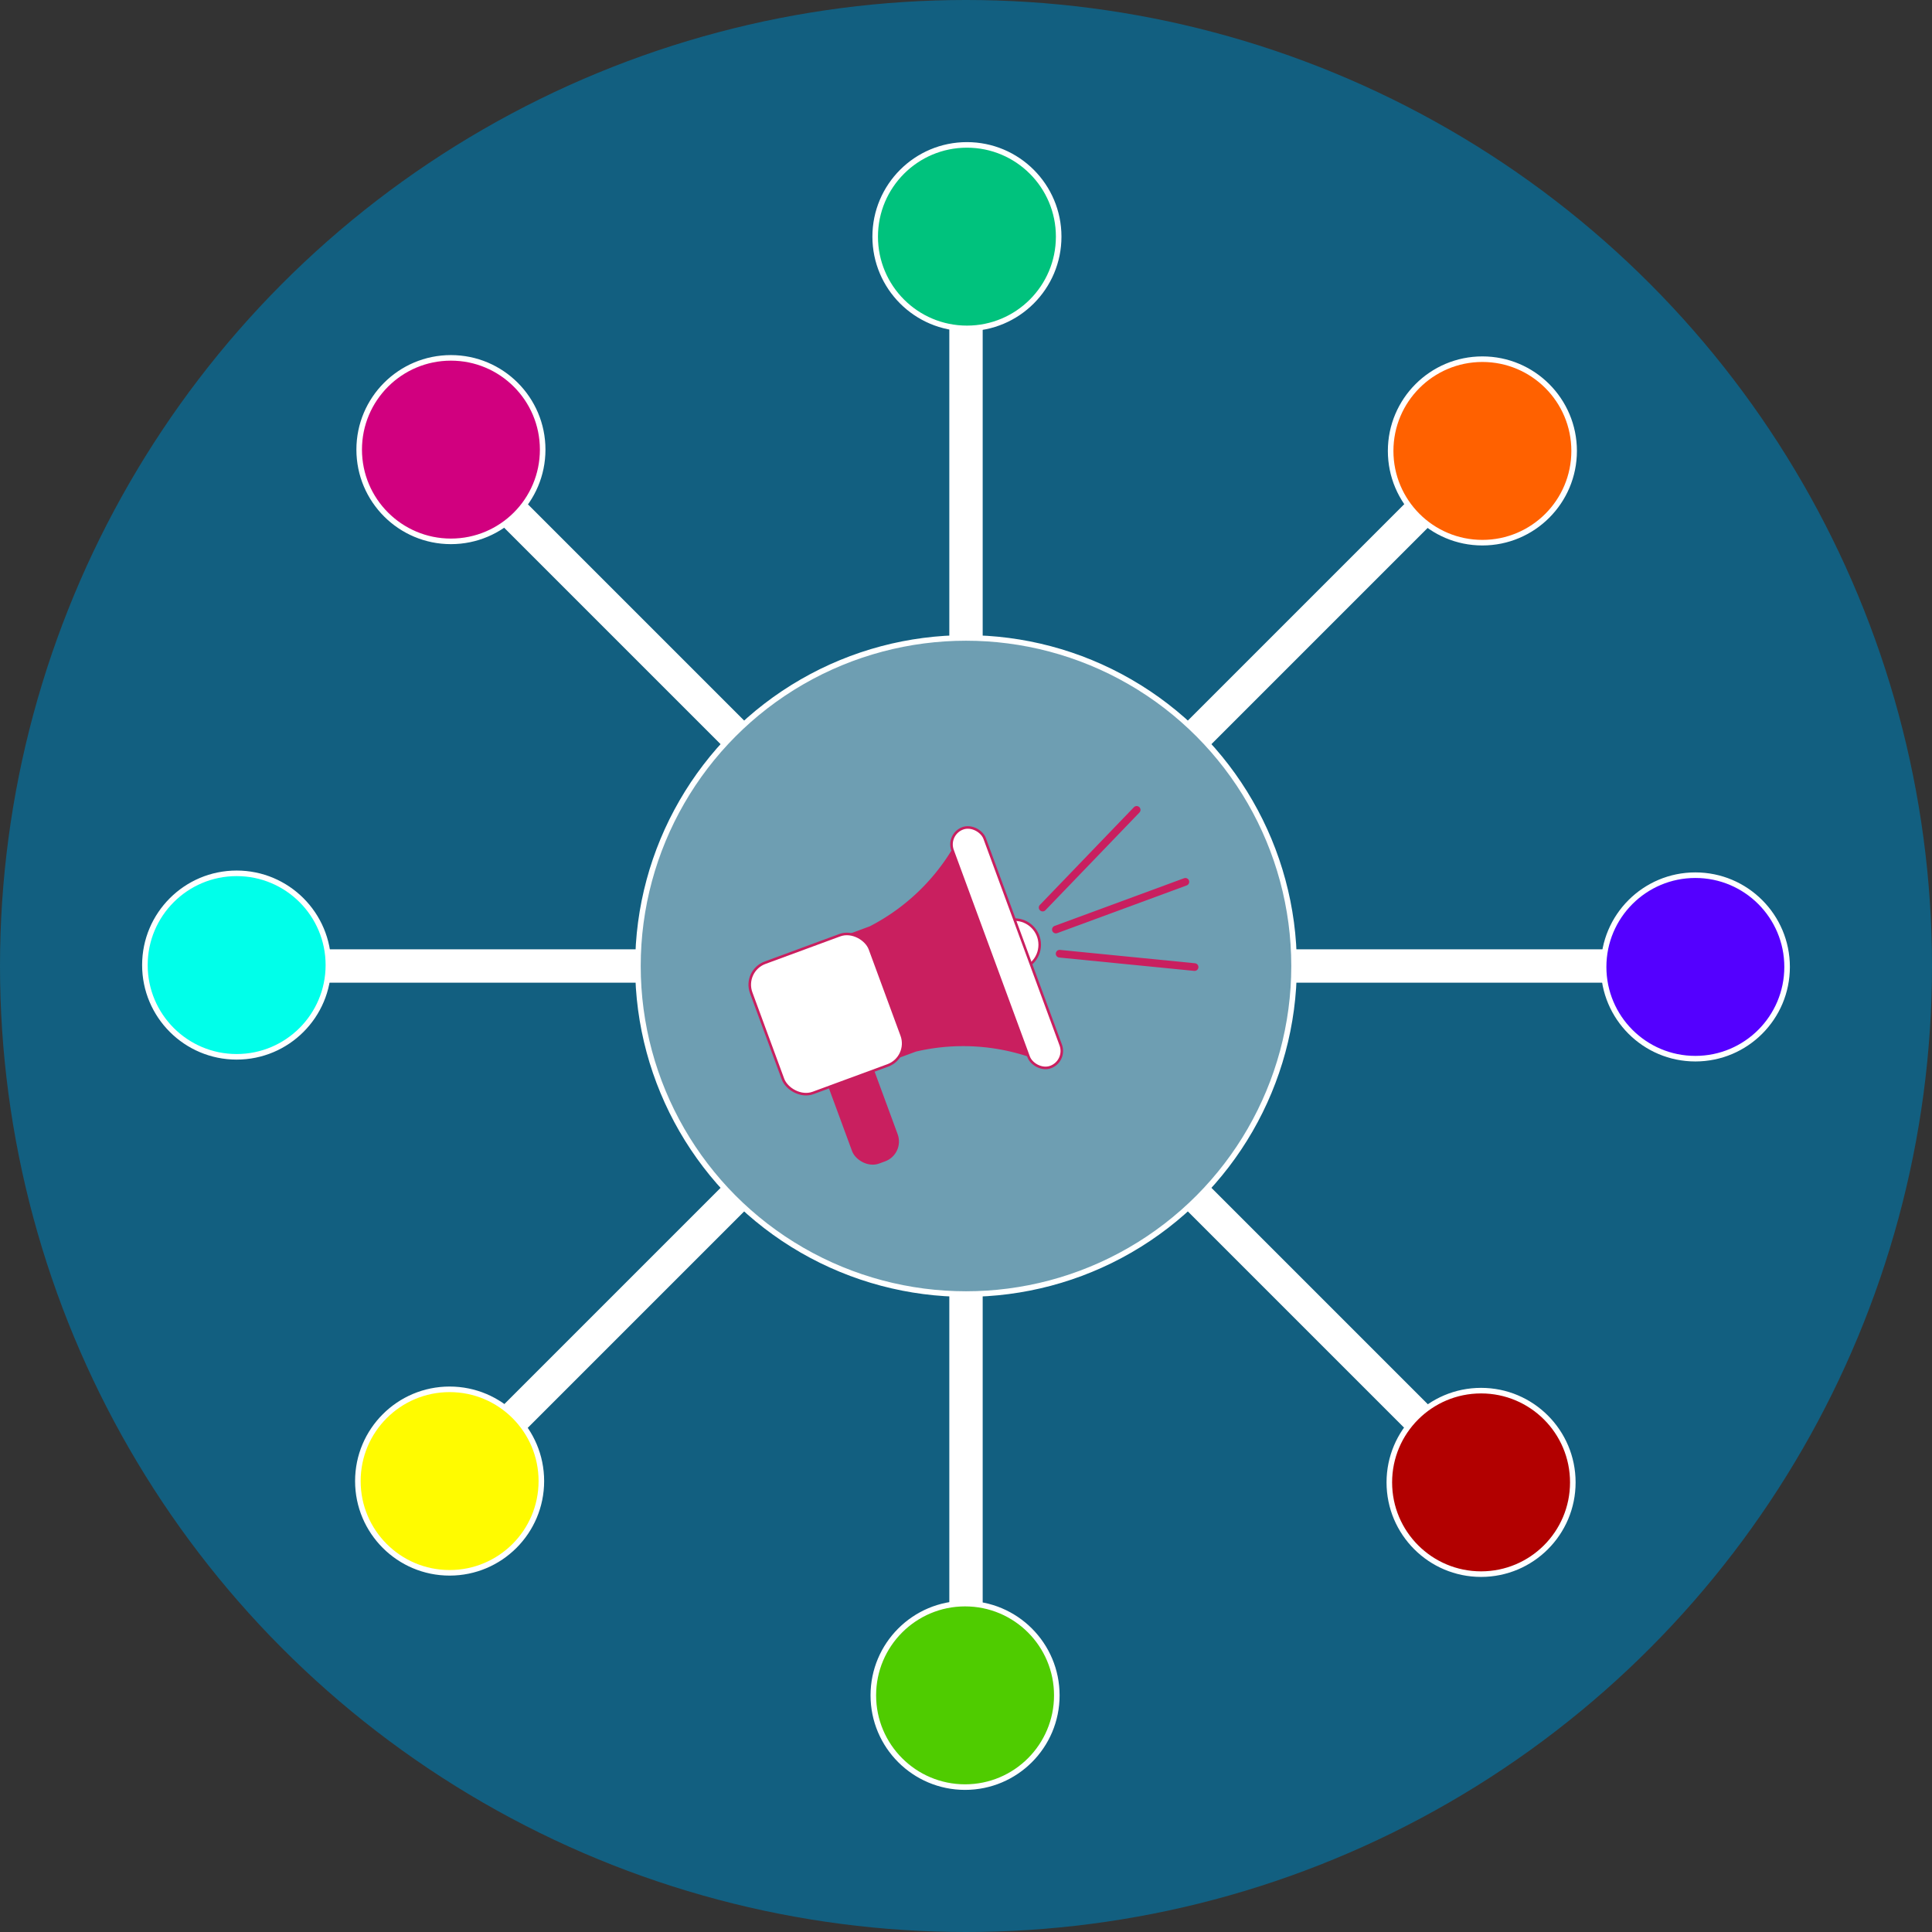 <?xml version="1.0" encoding="UTF-8"?>
<svg xmlns="http://www.w3.org/2000/svg" width="160" height="160" viewBox="0 0 160 160">
  <rect x="0" y="0" width="160" height="160" fill="#333333" stroke="none"/>
  <defs>
    <style>.cls-1{fill:#125f80;}.cls-14,.cls-2{fill:none;}.cls-10,.cls-11,.cls-2,.cls-3,.cls-4,.cls-5,.cls-6,.cls-7,.cls-8,.cls-9{stroke:#fff;}.cls-10,.cls-11,.cls-12,.cls-13,.cls-14,.cls-15,.cls-2,.cls-3,.cls-4,.cls-5,.cls-6,.cls-7,.cls-8,.cls-9{stroke-miterlimit:10;}.cls-2{stroke-width:2.763px;}.cls-3{fill:#00c27d;}.cls-10,.cls-11,.cls-3,.cls-4,.cls-5,.cls-6,.cls-7,.cls-8,.cls-9{stroke-width:0.461px;}.cls-4{fill:#d1007f;}.cls-5{fill:#00ffea;}.cls-6{fill:#fffb00;}.cls-7{fill:#4fcc00;}.cls-8{fill:#b20000;}.cls-9{fill:#5400ff;}.cls-10{fill:#ff6100;}.cls-11{fill:#6e9eb2;}.cls-12,.cls-15{fill:#c91f5f;}.cls-12,.cls-13,.cls-14,.cls-15{stroke:#c91f5f;}.cls-12{stroke-width:0.23px;}.cls-13{fill:#fff;}.cls-13,.cls-15{stroke-width:0.212px;}.cls-14{stroke-linecap:round;stroke-width:0.635px;}</style>
  </defs>
  <g id="back">
    <circle class="cls-1" cx="80" cy="80" r="80"></circle>
  </g>
  <g id="Layer_1" data-name="Layer 1">
    <line class="cls-2" x1="80" y1="19.752" x2="80" y2="80"></line>
    <circle class="cls-3" cx="80.077" cy="19.598" r="7.598"></circle>
    <line class="cls-2" x1="37.398" y1="37.398" x2="80" y2="80"></line>
    <circle class="cls-4" cx="37.344" cy="37.235" r="7.598"></circle>
    <line class="cls-2" x1="19.752" y1="80" x2="80" y2="80"></line>
    <circle class="cls-5" cx="19.598" cy="79.923" r="7.598"></circle>
    <line class="cls-2" x1="37.398" y1="122.602" x2="80" y2="80"></line>
    <circle class="cls-6" cx="37.235" cy="122.656" r="7.598"></circle>
    <line class="cls-2" x1="80" y1="140.248" x2="80" y2="80"></line>
    <circle class="cls-7" cx="79.923" cy="140.402" r="7.598"></circle>
    <line class="cls-2" x1="122.602" y1="122.602" x2="80" y2="80"></line>
    <circle class="cls-8" cx="122.656" cy="122.765" r="7.598"></circle>
    <line class="cls-2" x1="140.248" y1="80" x2="80" y2="80"></line>
    <circle class="cls-9" cx="140.402" cy="80.077" r="7.598"></circle>
    <line class="cls-2" x1="122.602" y1="37.398" x2="80" y2="80"></line>
    <circle class="cls-10" cx="122.765" cy="37.344" r="7.598"></circle>
    <circle class="cls-11" cx="80" cy="80" r="27.169"></circle>
    <rect class="cls-12" x="69.519" y="87.195" width="3.796" height="9.249" rx="1.631" transform="translate(-27.337 30.348) rotate(-20.223)"></rect>
    <circle class="cls-13" cx="84.02" cy="78.242" r="2.085"></circle>
    <line class="cls-14" x1="86.347" y1="75.162" x2="94.134" y2="67.071"></line>
    <path class="cls-15" d="M72.076,76.811l-2.163.797.034.092,3.681,9.991.034.092,2.163-.797A17.27,17.27,0,0,1,86.901,88.074l-1.676-4.55L81.477,73.348,79.8,68.798A17.27,17.27,0,0,1,72.076,76.811Z"></path>
    <line class="cls-14" x1="87.754" y1="78.983" x2="98.93" y2="80.089"></line>
    <line class="cls-14" x1="87.444" y1="76.98" x2="98.167" y2="73.03"></line>
    <rect class="cls-13" x="63.204" y="78.233" width="10.479" height="11.494" rx="1.94" transform="translate(-24.811 28.836) rotate(-20.223)"></rect>
    <rect class="cls-13" x="81.951" y="67.95" width="2.833" height="21.064" rx="1.417" transform="translate(-21.99 33.657) rotate(-20.223)"></rect>
  </g>
</svg>
